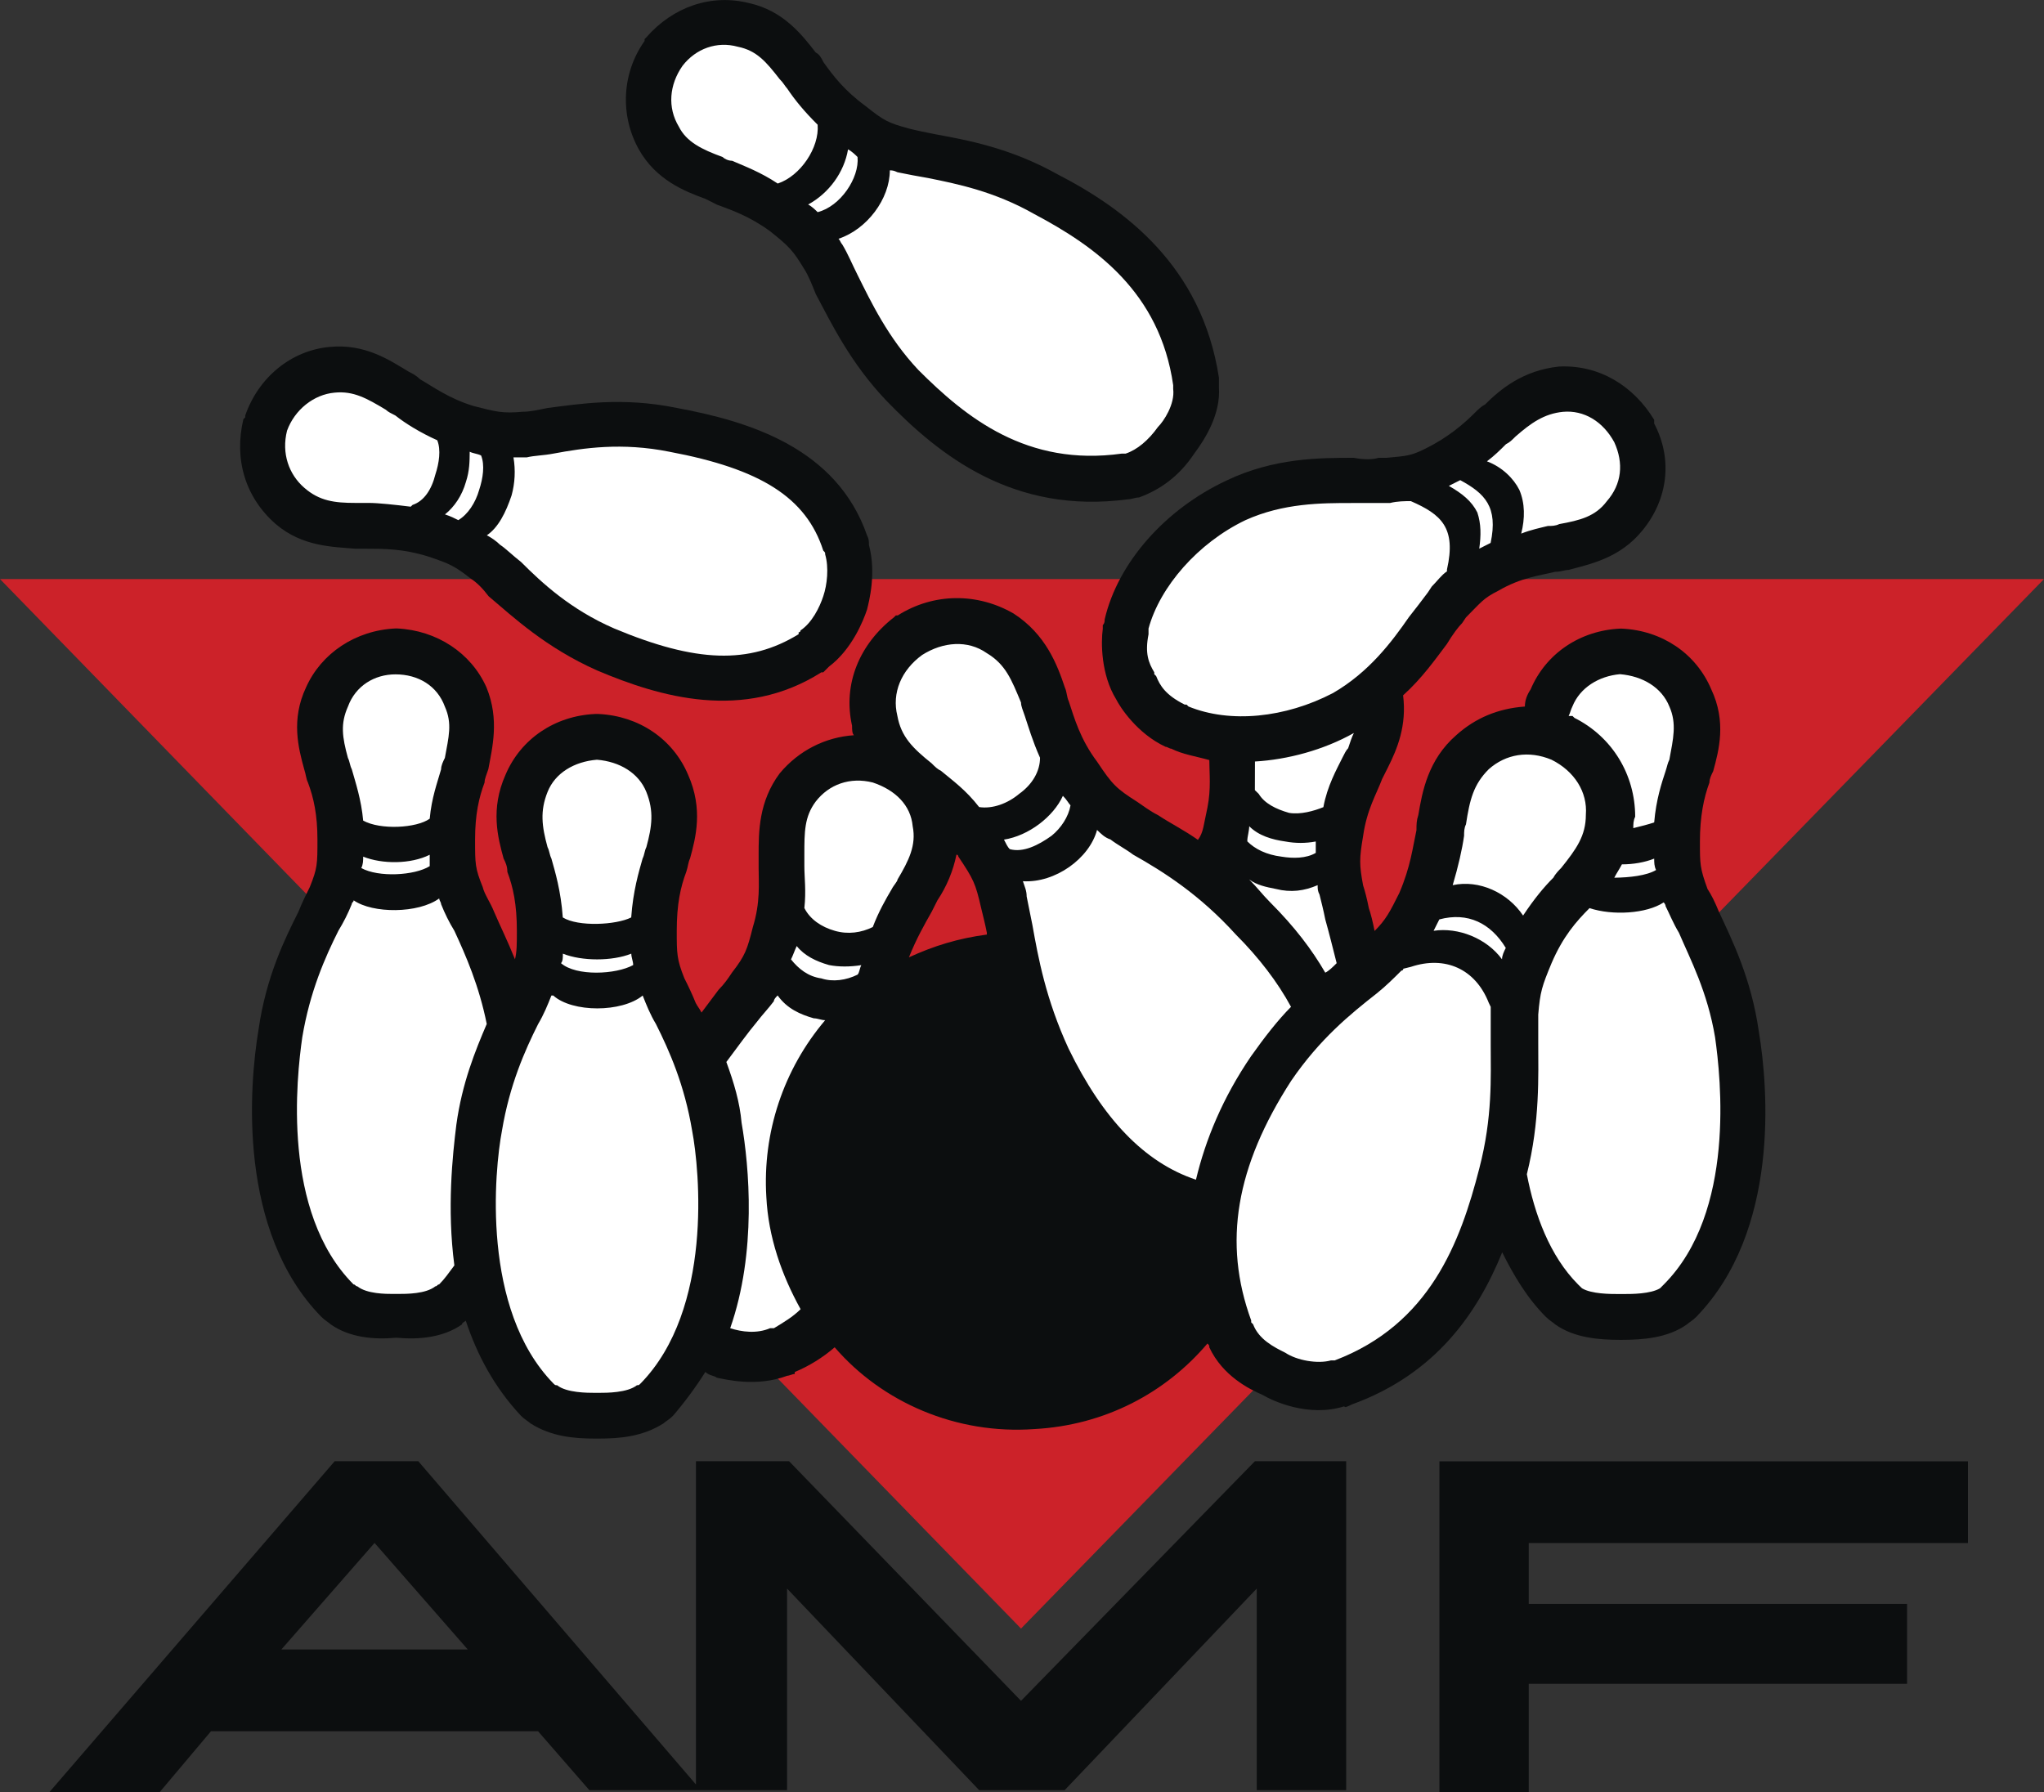 <?xml version="1.0" encoding="utf-8"?>
<!-- Generator: Adobe Illustrator 22.0.1, SVG Export Plug-In . SVG Version: 6.00 Build 0)  -->
<svg version="1.1" id="Layer_1" xmlns="http://www.w3.org/2000/svg" xmlns:xlink="http://www.w3.org/1999/xlink" x="0px" y="0px"
	 viewBox="0 0 2279.4 1998.7" style="enable-background:new 0 0 2279.4 1998.7;" xml:space="preserve">
<rect x="0" y="0" width="2279.4" height="1998.7" fill="#333333" stroke="none"/>
<style type="text/css">
	.st0{fill:#CC2229;}
	.st1{fill:#0C0E0F;}
	.st2{fill:#FFFFFF;}
</style>
<g>
	<path class="st0" d="M0,645.8l1138.6,1170.5L2279.4,645.8H0z"/>
	<path class="st1" d="M1961.4,1150.5c-8.5-59.4-29.7-101.8-44.5-133.6c-4.3-10.6-8.5-19.1-12.7-25.4c-8.5-23.3-8.5-27.6-8.5-53
		c0-27.6,4.3-48.8,10.6-65.7c0-4.2,2.1-8.5,4.2-12.7c6.4-23.3,14.9-55.1-2.1-91.2c-17-40.3-55.1-65.7-99.7-67.8h-2.1
		c-44.5,2.1-82.7,27.6-99.7,67.8c-4.3,6.4-6.4,12.7-6.4,19.1c-29.7,2.1-55.1,12.7-76.4,31.8c-31.8,27.6-38.1,63.6-42.4,89.1
		c-2.1,6.4-2.1,10.6-2.1,17c-4.2,19.1-6.4,40.3-19.1,70c-10.6,21.2-14.9,29.7-27.6,42.4c-2.1-10.6-4.2-19.1-6.4-25.4
		c-2.1-10.6-4.3-19.1-6.4-25.4c-4.3-23.3-4.3-29.7,0-55.1c4.2-29.7,14.9-46.7,21.2-63.6c2.1-4.2,4.2-8.5,6.4-12.7
		c10.6-21.2,21.2-46.7,17-80.6c21.2-19.1,36-40.3,48.8-57.2c6.4-10.6,12.7-19.1,17-23.3l4.3-6.4c17-17,19.1-21.2,36-29.7
		c25.4-14.9,46.6-17,63.6-21.2c6.4,0,10.6-2.1,14.9-2.1c23.3-6.4,57.2-12.7,82.7-44.5c27.6-33.9,33.9-78.5,12.7-118.7v-4.2
		c-23.3-38.2-61.5-61.5-106-59.4c-40.3,4.2-65.7,25.4-82.7,42.4c-4.3,2.1-8.5,6.4-10.6,8.5c-12.7,12.7-29.7,27.6-55.1,40.3
		c-17,8.5-21.2,8.5-44.5,10.6h-8.5c-6.4,2.1-17,2.1-27.6,0c-38.2,0-89,0-142.1,25.4c-67.9,31.8-120.9,91.2-135.7,154.8
		c0,2.1,0,4.2-2.1,6.4v4.2c-2.1,14.9-2.1,50.9,14.9,78.5c4.2,8.5,23.3,38.2,55.1,53c2.1,0,4.3,2.1,6.4,2.1
		c12.7,6.4,27.6,8.5,42.4,12.7c0,14.8,2.1,31.8-2.1,53c-4.3,19.1-4.3,27.6-10.6,36c-14.9-10.6-31.8-19.1-44.5-27.6
		c-8.5-4.2-17-10.6-23.3-14.9c-23.3-14.8-27.6-19.1-44.5-44.5c-19.1-25.4-25.5-48.8-31.8-67.8c-2.1-4.2-2.1-10.6-4.2-14.9
		c-8.5-25.4-21.2-59.4-57.2-82.7c-40.3-23.3-89.1-23.3-129.3,2.1h-2.1l-2.1,2.1c-38.2,29.7-57.2,74.2-46.7,120.9
		c0,4.2,0,8.5,2.1,10.6c-31.8,2.1-61.5,17-82.7,42.4C846,893.9,846,927.9,846,953.3v14.8c0,17,2.1,38.2-6.4,65.7
		c-6.4,25.4-8.5,31.8-23.3,50.9c-4.2,6.4-8.5,12.7-14.9,19.1l-19.1,25.5c-2.1-4.3-4.2-6.4-6.4-10.6c-3.8-9.4-8.1-18.6-12.7-27.6
		c-8.5-21.2-8.5-27.6-8.5-53c0-29.7,4.2-48.8,10.6-65.7c2.1-6.4,2.1-10.6,4.2-14.9c6.4-23.3,14.8-55.1-2.1-93.3
		c-17-40.3-55.1-65.7-99.7-67.9h-4.3c-44.5,2.1-82.7,27.6-99.7,67.9c-17,38.2-8.5,70-2.1,93.3c2.1,4.2,4.2,8.5,4.2,14.9
		c6.4,17,10.6,36,10.6,65.7c0,14.9,0,23.3-2.1,31.8c-8.5-21.2-17-38.2-23.3-53c-4.2-10.6-10.6-19.1-12.7-27.6
		c-8.5-21.2-8.5-25.4-8.5-53c0-27.6,4.2-46.7,10.6-63.6c0-4.2,2.1-8.5,4.2-14.9c4.2-23.3,12.7-55.1-2.1-91.2
		c-17-38.2-55.1-63.6-99.7-65.7H441c-44.5,2.1-82.7,27.6-99.7,65.7c-17,36-8.5,67.9-2.1,91.2c2.1,6.4,2.1,10.6,4.2,14.9
		c6.4,17,10.6,36,10.6,63.6c0,27.6,0,31.8-8.5,53c-4.2,8.5-8.5,17-12.7,27.6c-14.9,29.7-36,72.1-44.5,131.5
		c-10.6,63.6-23.3,224.8,70,320.2c4.2,4.2,8.5,6.4,10.6,8.5c21.2,14.9,48.8,17,72.1,14.9h2.1c23.3,2.1,50.9,0,72.1-14.9
		c0-2.1,2.1-2.1,4.2-4.2c12.7,38.2,31.8,74.2,61.5,106c4.2,4.3,8.5,6.4,10.6,8.5c23.3,14.9,48.8,17,72.1,17h4.3
		c23.3,0,48.8-2.1,72.1-17c2.1-2.1,6.4-4.2,10.6-8.5c13.2-15.4,25.2-31.7,36-48.8c4.2,4.2,10.6,4.2,12.7,6.4
		c10.6,2.1,44.5,10.6,78.5-2.1c2.1,0,6.4-2.1,8.5-2.1v-2.1c16.2-6.8,31.2-16.1,44.5-27.6c53,61.5,135.7,97.5,222.7,91.2
		c78.5-4.2,146.3-40.3,193-95.4c2.1,2.1,2.1,2.1,2.1,4.3c14.9,31.8,44.5,46.6,59.4,53c10.6,6.4,50.9,25.5,91.2,12.7
		c0,2.1,4.2,0,8.5-2.1c93.3-33.9,140-101.8,167.5-169.6c12.7,25.4,27.6,50.9,48.8,72.1c4.3,4.2,8.5,6.4,10.6,8.5
		c21.2,14.9,48.8,17,72.1,17h2.1c23.3,0,50.9-2.1,72.1-17c2.1-2.1,6.4-4.2,10.6-8.5C1984.7,1373.1,1972,1214.1,1961.4,1150.5
		L1961.4,1150.5z M1100.5,1040.2v2.1c-31.8,4.2-59.4,12.7-86.9,25.4c8.5-21.2,17-36,25.4-50.9l6.4-12.7
		c10.3-15.4,17.5-32.7,21.2-50.9c2.1,0,2.1,2.1,2.1,2.1c17,25.4,19.1,29.7,25.4,57.2C1096.2,1021.2,1098.4,1029.6,1100.5,1040.2
		L1100.5,1040.2z"/>
	<path class="st1" d="M307.4,584.4c29.7,25.4,63.6,25.4,89.1,27.6h12.7c19.1,0,40.3,0,67.8,8.5c25.4,8.5,29.7,10.6,48.8,25.4
		c6.4,4.2,12.7,10.6,19.1,19.1c27.6,23.3,63.6,57.2,120.9,82.7c70,29.7,163.3,57.2,250.2,2.1h2.1l6.4-6.4
		c25.4-19.1,38.2-50.9,42.4-63.6c2.1-8.5,10.6-40.3,2.1-72.1c0-4.2,0-6.4-2.1-10.6c-33.9-97.5-131.5-127.2-212-142.1
		c-61.5-12.7-110.3-4.2-144.2,0c-10.6,2.1-19.1,4.2-27.6,4.2c-23.3,2.1-29.7,0-55.1-6.4c-27.6-8.5-44.5-21.2-59.4-29.7
		c-4.2-4.2-8.5-6.4-12.7-8.5c-21.2-12.7-48.8-31.8-89.1-27.6c-42.4,4.2-78.5,33.9-93.3,76.3v2.1l-2.1,2.1
		C260.8,512.3,273.5,554.7,307.4,584.4L307.4,584.4z M969,605.6v-2.1V605.6z M786.7,221.8l12.7,6.4c17,6.4,36,12.7,59.4,29.7
		c21.2,17,25.4,21.2,38.2,42.4c4.2,6.4,8.5,17,12.7,27.6c17,31.8,38.2,76.3,78.5,118.7c59.4,61.5,142.1,127.2,269.3,110.3
		c4.3,0,8.5-2.1,12.7-2.1c23.3-8.5,44.5-23.3,61.5-48.8c12.7-17,29.7-44.5,27.6-74.2v2.1v-2.1v-10.6
		c-19.1-125.1-106-188.7-180.2-226.9c-53-29.7-101.8-38.2-135.7-44.5c-10.6-2.1-21.2-4.2-29.7-6.4c-23.3-6.4-27.6-8.5-48.8-25.4
		c-23.3-17-36.1-33.9-46.7-48.8c-2.1-4.2-4.2-8.5-8.5-10.6c-14.8-19.1-36-46.7-74.2-55.1C793-7.2,750.6,7.6,720.9,41.5l-2.1,2.1v2.1
		c-25.3,35.7-27.7,82.7-6.4,120.9C731.5,200.6,763.3,213.3,786.7,221.8L786.7,221.8z M2194.6,1629.7v91.2h-489.8v67.9h421.9v89.1
		h-421.9v120.9h-99.6v-369H2194.6z M1399.4,1629.7l-260.8,267.2L880,1629.7H776.1v360.5l-309.6-360.5h-93.3l-318.1,369h123
		l57.2-67.9h364.7l57.2,65.7h220.5v-224.8l214.2,224.8h95.4l214.2-224.8v224.8h99.7v-366.8H1399.4z M313.8,1839.6l103.9-118.8
		l103.9,118.8H313.8z"/>
	<path class="st2" d="M1806.6,751.9h2.1H1806.6z M519.5,537.7c-4.2,14.8-12.7,27.6-23.3,36c6.4,2.1,10.6,4.2,14.9,6.4
		c10.6-6.4,19.1-19.1,23.3-33.9c4.2-12.7,6.4-27.6,2.1-38.2c-4.2-2.1-8.5-2.1-12.7-4.2C523.7,514.4,523.7,525,519.5,537.7z
		 M460.1,563.1c12.7-4.2,21.2-17,25.4-33.9c4.2-12.7,6.4-27.6,2.1-38.2c-19.1-8.5-36-19.1-46.7-27.6c-4.2-2.1-8.5-4.2-10.6-6.4
		c-21.2-12.7-36-21.2-57.2-19.1c-23.3,2.1-44.5,19.1-53,42.4c-6.4,25.4,2.1,48.8,19.1,63.6c17,14.9,33.9,17,57.2,17h14.9
		c10.6,0,29.7,2.1,46.7,4.2L460.1,563.1L460.1,563.1z M920.2,618.3c0-2.1,0-2.1-2.1-4.2c-19.1-59.4-70-91.2-171.7-110.3
		c-53-10.6-95.4-4.2-129.3,2.1c-10.6,2.1-21.2,2.1-29.7,4.2h-14.8c2.4,14.1,1.7,28.6-2.1,42.4c-6.4,19.1-14.9,36-27.6,44.5
		c4.2,2.1,10.6,6.4,14.8,10.6c6.4,4.2,14.9,12.7,23.3,19.1c23.3,23.3,55.1,53,103.9,74.2c91.2,38.2,150.5,40.3,205.7,6.4v-2.1
		c0,0,2.1,0,2.1-2.1c12.7-8.5,21.2-25.4,25.4-38.2C922.4,652.2,924.5,633.1,920.2,618.3L920.2,618.3z M759.1,73.3h2.1H759.1z
		 M901.2,228.1c4.2,2.1,8.5,6.4,10.6,8.5c25.4-6.4,46.7-38.2,44.5-61.5c-2.1-2.1-6.4-6.4-10.6-8.5
		C941.4,192.1,924.5,215.4,901.2,228.1z M1308.3,433.8v-4.2c-14.9-103.9-86.9-154.8-154.8-190.8c-44.5-25.4-86.9-33.9-118.8-40.3
		c-11.3-1.9-22.7-4.1-33.9-6.4c-4.2-2.1-6.4-2.1-8.5-2.1c0,31.8-25.4,65.7-57.2,76.3c2.1,2.1,2.1,4.2,4.2,6.4
		c6.4,10.6,10.6,21.2,17,33.9c14.8,29.7,33.9,70,67.8,106c53,53,120.9,108.1,226.9,93.3h4.3c12.7-4.2,25.4-14.8,36-29.7
		C1297.7,469.9,1310.4,450.8,1308.3,433.8L1308.3,433.8z M911.8,139.1c-14.9-14.8-25.4-27.6-33.9-40.3c-2.1-2.1-4.2-6.4-8.5-10.6
		c-14.9-19.1-25.4-31.8-46.7-36.1c-23.3-6.4-46.7,2.1-61.5,21.2c-14.9,21.2-17,46.7-4.2,67.9c8.5,17,25.4,25.4,48.8,33.9
		c2.1,2.1,6.4,4.2,10.6,4.2c14.8,6.4,31.8,12.7,50.9,25.4C892.7,196.3,913.9,164.5,911.8,139.1L911.8,139.1z M441,751.9h2.1H441z
		 M392.3,857.9c4.2,14.9,10.6,33.9,12.7,57.3c19.1,10.6,59.4,8.5,74.2-2.1c2.1-23.3,8.5-40.3,12.7-55.1c0-4.2,2.1-8.5,4.2-12.7
		c4.2-23.3,8.5-38.2,0-57.2c-8.5-23.3-29.7-36-55.1-36c-23.3,0-44.5,12.7-53,36c-8.5,19.1-6.4,33.9,0,57.2
		C390.1,849.4,390.1,853.6,392.3,857.9L392.3,857.9z M479.2,966v-12.7c-21.2,10.6-53,10.6-74.2,2.1c0,4.2,0,8.5-2.1,12.7
		C422,978.7,462.2,976.6,479.2,966z M508.9,1254.4c6.4-46.6,21.2-82.7,33.9-112.4c-8.5-42.4-23.3-76.3-36.1-103.9
		c-5.8-9.4-10.7-19.4-14.8-29.7c0-2.1-2.1-4.2-2.1-6.4c-23.3,17-74.2,17-95.4,2.1c0,2.1-2.1,2.1-2.1,4.2
		c-4.1,10.3-9.1,20.2-14.9,29.7c-14.9,29.7-31.8,67.9-40.3,118.8c-6.4,44.5-23.3,195.1,57.2,275.7c2.1,0,2.1,2.1,4.2,2.1
		c10.6,8.5,31.8,8.5,40.3,8.5h4.3c10.6,0,31.8,0,42.4-8.5c2.1,0,2.1-2.1,4.2-2.1c6.4-6.4,10.6-12.7,17-21.2
		C498.3,1347.7,504.7,1288.3,508.9,1254.4z M924.5,1076.3c-14.8-4.2-27.6-10.6-36-21.2c-2.1,4.2-4.2,10.6-6.4,14.9
		c8.5,10.6,19.1,19.1,33.9,21.2c12.7,4.2,27.6,2.1,40.3-4.2c2.1-2.1,2.1-6.4,4.2-10.6C947.8,1078.4,935.1,1078.4,924.5,1076.3
		L924.5,1076.3z M1017.8,921.5c-2.1-23.3-19.1-40.3-44.5-48.8c-25.4-6.4-48.8,2.1-63.6,21.2c-12.7,17-12.7,33.9-12.7,59.4V966
		c0,12.7,2.1,27.6,0,46.7c6.4,12.7,19.1,21.2,33.9,25.4c14.8,4.3,29.7,2.1,42.4-4.2c6.4-17,14.9-31.8,21.2-42.4
		c2.1-4.2,6.4-8.5,6.4-10.6C1013.5,959.7,1022,942.7,1017.8,921.5L1017.8,921.5z M920.2,1137.8c-4.2,0-8.5-2.1-12.7-2.1
		c-14.9-4.3-29.7-10.6-40.3-25.5c-2.1,2.1-4.2,4.3-4.2,6.4c-6.4,8.5-12.7,14.9-19.1,23.3c-10.6,12.7-21.2,27.6-33.9,44.5
		c8.5,23.3,14.9,44.5,17,67.9c8.5,48.8,17,144.2-12.7,229c12.7,4.2,29.7,6.4,44.5,0h4.3c10.6-6.4,21.2-12.7,29.7-21.2
		c-21.2-38.2-36-80.6-38.2-125.1C850.2,1263.2,873.7,1192.6,920.2,1137.8L920.2,1137.8z M1613.6,635.2c10.6-46.7-6.4-61.5-40.3-76.3
		c-6.4,0-14.9,0-23.3,2.1h-42.4c-33.9,0-76.3,0-118.7,19.1c-53,25.4-95.4,74.2-108.1,120.9v6.4c-4.2,21.2,0,31.8,6.4,42.4v2.1
		l2.1,2.1c4.2,10.6,10.6,21.2,31.8,31.8h2.1l2.1,2.1c46.6,19.1,108.1,12.7,161.1-14.9c40.3-23.3,65.7-57.2,84.8-84.8
		c7.2-9.1,14.3-18.3,21.2-27.6l4.2-6.4c6.4-6.4,10.6-12.7,17-17L1613.6,635.2L1613.6,635.2L1613.6,635.2z M1647.5,571.6
		c4.2,12.7,4.2,25.4,2.1,40.3l12.7-6.4c8.5-40.3-6.4-55.1-33.9-70l-12.7,6.4C1630.6,550.4,1641.2,558.9,1647.5,571.6L1647.5,571.6z
		 M1800.2,493.2c-12.7-23.3-33.9-36-57.2-33.9c-21.2,2.1-36,12.7-53,27.6c-4.2,4.2-6.4,6.4-10.6,8.5c-6.4,6.4-12.7,12.7-21.2,19.1
		c17,6.4,29.7,19.1,36.1,31.8c6.4,14.9,6.4,31.8,2.1,48.8c10.6-4.2,21.2-6.4,29.7-8.5c4.2,0,8.5,0,12.7-2.1
		c23.3-4.2,40.3-8.5,53-25.4C1808.7,539.8,1810.8,516.5,1800.2,493.2L1800.2,493.2z M1912.6,1156.9c-8.5-50.9-27.6-86.9-40.3-116.6
		c-6.4-10.6-10.6-21.2-14.9-29.7c0-2.1-2.1-4.2-2.1-4.2c-19.1,12.7-57.2,14.9-82.7,6.4c-14.9,14.9-29.7,31.8-42.4,61.5
		c-10.6,25.5-12.7,31.8-14.8,57.2v31.8c0,36,2.1,86.9-12.7,146.3c8.5,44.5,25.5,91.2,57.2,123l4.3,4.2c10.6,6.4,31.8,6.4,40.3,6.4
		h6.4c8.5,0,29.7,0,40.3-6.4c2.1-2.1,2.1-2.1,4.2-4.2C1935.9,1351.9,1918.9,1201.4,1912.6,1156.9L1912.6,1156.9z M1753.6,798.5
		l2.1,2.1c42.4,21.2,67.8,63.6,67.8,110.3c-2.1,4.2-2.1,8.5-2.1,12.7c8.5-2.1,17-4.2,23.3-6.4c2.1-25.4,8.5-44.5,12.7-57.2
		c2.1-6.4,2.1-8.5,4.2-12.7c4.3-23.3,8.5-40.3,0-59.4c-8.5-21.2-29.7-33.9-55.1-36c-23.3,2.1-44.5,14.8-53,36
		c-2.1,4.2-2.1,6.4-4.2,10.6L1753.6,798.5L1753.6,798.5L1753.6,798.5z M1846.8,970.3c-2.1-4.2-2.1-8.5-2.1-12.7
		c-10.6,4.2-23.3,6.4-36,6.4c-2.1,4.2-6.4,10.6-8.5,14.9C1817.2,978.7,1836.3,976.6,1846.8,970.3L1846.8,970.3z M1433.4,938.5
		c-14.9-2.1-29.7-6.4-40.3-17c0,4.2-2.1,12.7-2.1,14.8v2.1c8.5,8.5,21.2,14.9,38.1,17c12.7,2.1,27.6,2.1,38.2-4.2v-12.7
		C1456.1,940.6,1444.6,940.6,1433.4,938.5L1433.4,938.5z M1399.4,881.2l4.3,4.2c6.4,10.6,19.1,17,33.9,21.2
		c12.7,2.1,27.6-2.1,38.2-6.4c4.2-23.3,14.9-42.4,21.2-55.1c2.1-4.2,4.2-8.5,6.4-10.6c2.1-6.4,4.2-12.7,6.4-17
		c-33.9,19.1-74.2,29.7-110.3,31.8L1399.4,881.2L1399.4,881.2z M1416.4,1006.3c27.6,27.6,46.7,53,61.5,78.5
		c4.2-2.1,8.5-6.4,12.7-10.6c-4.3-17-8.5-33.9-12.7-48.8c-2.1-10.6-4.3-19.1-6.4-27.6c-2.1-4.2-2.1-6.4-2.1-10.6
		c-14.9,6.4-29.7,8.5-46.7,4.2c-10.6-2.1-21.2-4.2-29.7-10.6C1401.6,989.3,1407.9,997.8,1416.4,1006.3z M1662.4,1129.3v-6.4
		l-2.1-4.3c-14.9-38.1-48.8-53-86.9-40.3l-8.5,2.1c0,2.1-2.1,2.1-2.1,2.1c-8.5,8.5-17,17-27.6,25.5c-29.7,23.3-63.6,50.9-95.4,97.5
		c-61.5,95.4-76.3,180.2-44.5,267.2v2.1l2.1,2.1c6.4,17,23.3,25.5,36,31.8c12.7,8.5,36,12.7,50.9,8.5h4.2
		c106-40.3,140-131.5,161.2-214.2c14.9-57.2,12.7-101.8,12.7-137.8L1662.4,1129.3L1662.4,1129.3z M1605.1,1025.4l-6.4,12.7
		c27.6-4.2,59.3,8.5,76.3,31.8c0-4.2,2.1-8.5,4.2-12.7C1662.4,1029.6,1636.9,1016.9,1605.1,1025.4z M1730.2,847.3
		c-25.4-10.6-50.9-6.4-70,10.6c-17,17-21.2,33.9-25.4,61.5c-2.1,4.2-2.1,8.5-2.1,12.7c-2.1,14.9-6.4,33.9-12.7,55.1
		c29.7-6.4,61.5,8.5,78.5,33.9c12.7-19.1,23.3-31.8,33.9-42.4c2.1-4.2,6.4-8.5,8.5-10.6c17-21.2,27.6-36,27.6-59.4
		C1770.5,883.3,1755.7,860,1730.2,847.3L1730.2,847.3z M614.9,957.5c4.2,14.9,10.6,36,12.7,65.7c17,10.6,59.4,8.5,76.3,0
		c2.1-29.7,8.5-50.9,12.7-65.7c2.1-4.2,2.1-8.5,4.2-12.7c6.4-23.3,8.5-40.3,0-61.5c-8.5-21.2-29.7-33.9-55.1-36
		c-25.4,2.1-46.7,14.8-55.1,36c-8.5,21.2-6.4,38.2,0,61.5C612.8,949.1,612.8,953.3,614.9,957.5L614.9,957.5z M771.8,1260.8
		c-8.5-50.9-25.4-89-40.3-118.7c-6.4-10.6-10.6-21.2-14.8-31.8c-23.3,19.1-78.5,19.1-99.7,0h-2.1c-4.2,10.6-8.5,21.2-14.8,31.8
		c-14.9,29.7-31.8,67.9-40.3,118.7c-8.5,44.5-23.3,199.3,57.2,282c2.1,2.1,2.1,2.1,4.2,2.1c10.6,8.5,33.9,8.5,42.4,8.5h4.3
		c8.5,0,31.8,0,42.4-8.5c2.1,0,2.1,0,4.2-2.1C795.2,1460.1,780.3,1305.3,771.8,1260.8L771.8,1260.8z M706.1,1076.3
		c0-4.2-2.1-8.5-2.1-12.7c-21.2,8.5-55.1,8.5-76.3,0c0,4.2,0,8.5-2.1,10.6C642.5,1089,687,1086.9,706.1,1076.3z M1193.8,898.2
		c-2.1-2.1-4.2-6.4-8.5-10.6c-10.6,23.3-38.2,44.5-65.7,48.8c2.1,4.2,4.2,8.5,6.4,10.6c14.8,4.2,31.8-4.2,46.7-14.9
		C1183.2,923.6,1191.6,910.9,1193.8,898.2L1193.8,898.2z M1136.5,885.4c14.9-10.6,23.3-25.4,23.3-40.3c-8.5-19.1-12.7-33.9-17-46.7
		c-2.1-6.4-4.2-10.6-4.2-14.9c-10.6-25.4-17-42.4-38.2-55.1c-21.2-14.9-48.8-12.7-72.1,2.1c-23.3,17-33.9,42.4-27.6,67.8
		c4.2,23.3,17,36,38.2,53c4.2,4.2,6.4,6.4,10.6,8.5c12.7,10.6,27.6,21.2,42.4,40.3C1106.8,902.4,1123.8,896.1,1136.5,885.4
		L1136.5,885.4z M1439.7,1122.9c-14.9-27.6-36-55.1-61.5-80.6c-40.3-44.5-80.6-70-114.5-89.1c-8.5-6.4-17-10.6-25.4-17
		c-6.4-2.1-10.6-6.4-14.9-10.6c-8.5,31.8-46.7,59.4-82.7,57.2c2.1,6.4,4.2,10.6,4.2,17l6.4,31.8c6.4,36,14.9,82.7,40.3,137.8
		c38.2,78.5,84.8,127.2,142.1,146.3c10.6-44.5,29.7-91.2,61.5-137.8C1410.1,1156.9,1424.9,1137.8,1439.7,1122.9L1439.7,1122.9z"/>
</g>
</svg>
